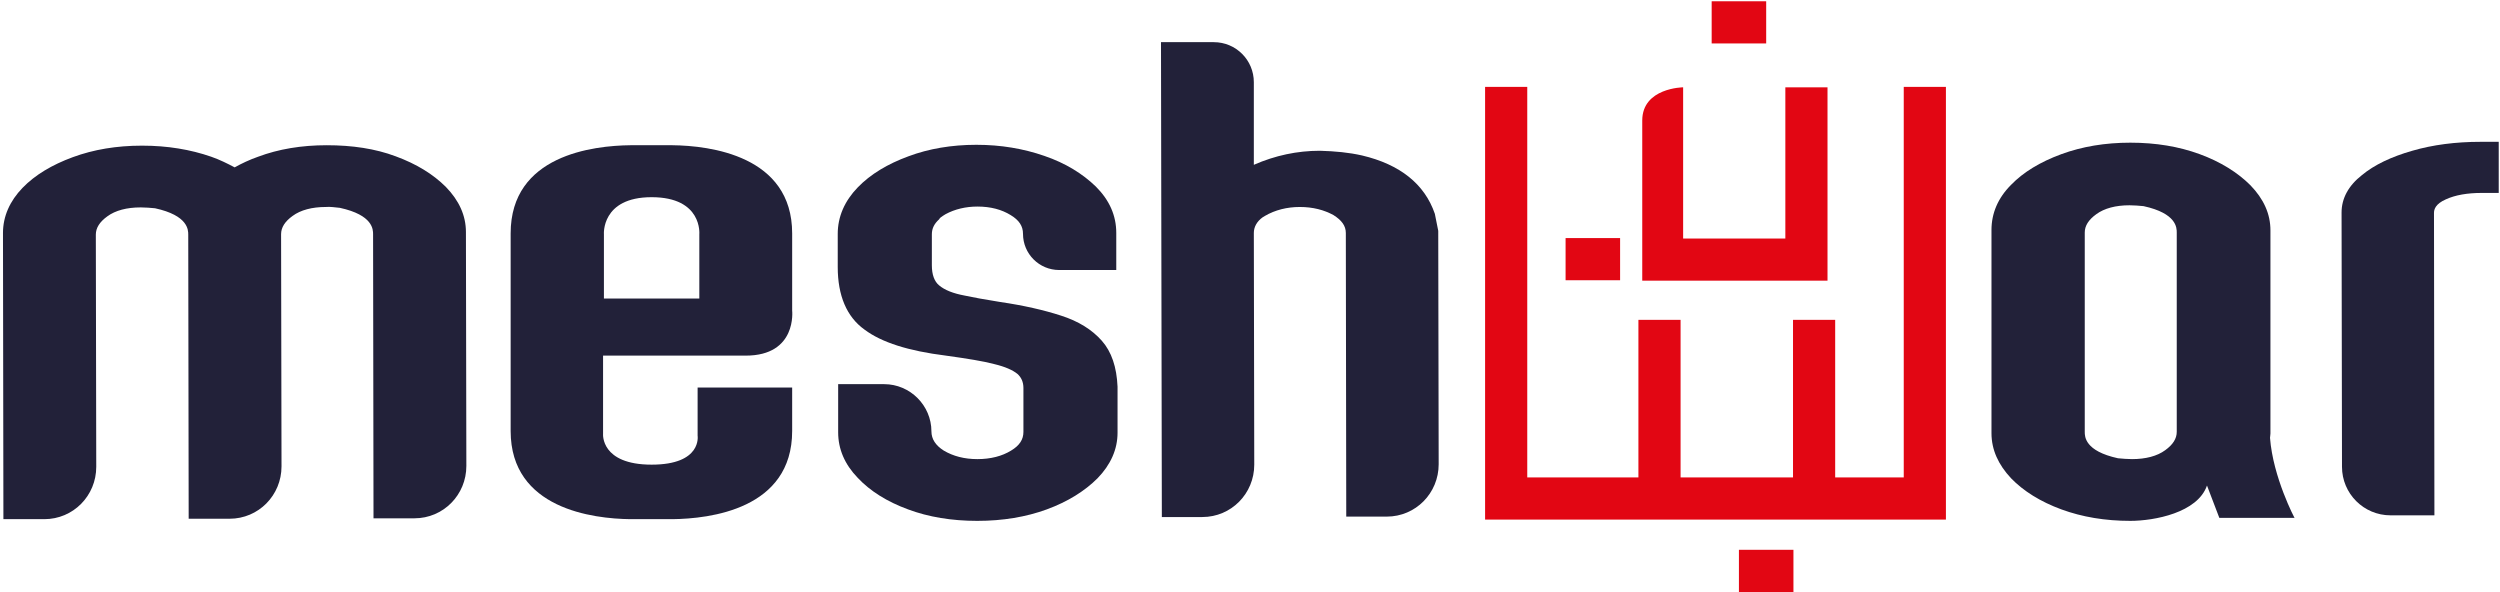 <svg width="587" height="139" viewBox="0 0 587 139" fill="none" xmlns="http://www.w3.org/2000/svg">
<path d="M104.7 43.9C101.7 40.9 97.8 38.5 92.9 36.7C88.1 34.9 82.7 34.1 76.7 34.1C70.8 34.1 65.4 35 60.6 36.8C58.6 37.5 56.7 38.4 55.1 39.3C53.4 38.4 51.6 37.5 49.6 36.8C44.7 35.1 39.3 34.2 33.4 34.2H33.3C27.4 34.2 22 35.1 17.1 36.9C12.2 38.7 8.2 41.1 5.3 44.1C2.3 47.2 0.7 50.8 0.7 54.7L0.8 121.9H10.4C17.2 121.9 22.6 116.4 22.6 109.6L22.5 55.1C22.5 53.5 23.4 52.1 25.2 50.8C27.1 49.4 29.8 48.7 33 48.7H33.1C34.2 48.7 35.3 48.8 36.4 48.9C44.2 50.6 44.2 54 44.2 55.1L44.3 121.8H53.9C60.7 121.8 66.1 116.3 66.1 109.5L66 55C66 53.4 66.9 52 68.7 50.7C70.6 49.3 73.3 48.6 76.5 48.6C77.5 48.5 78.7 48.7 79.8 48.8C87.6 50.5 87.6 53.9 87.6 55L87.7 121.7H97.3C104.1 121.7 109.5 116.2 109.5 109.4L109.4 54.5C109.4 50.6 107.8 47.1 104.7 43.9Z" fill="#222139"/>
<path d="M258.7 80C256.4 77.4 253.2 75.4 249.1 74.1C245.1 72.8 240.3 71.7 234.8 70.9C231.1 70.3 228.3 69.8 226.5 69.4C223.8 68.9 221.8 68.1 220.5 67C219.4 66.1 218.8 64.5 218.8 62.3V55C218.8 53.6 219.4 52.5 220.5 51.5L220.7 51.2C220.7 51.2 221 50.9 222 50.3C224.2 49.1 226.8 48.5 229.5 48.5C232.6 48.5 235.2 49.2 237.3 50.5C239.3 51.7 240.2 53.1 240.2 54.9C240.2 59.6 244 63.4 248.7 63.4H262.1V54.7C262.1 50.6 260.5 47 257.3 43.8C254.2 40.8 250.2 38.3 245.2 36.6C240.3 34.9 235 34 229.3 34H229.2C223.5 34 218.1 34.9 213.3 36.7C208.4 38.5 204.4 40.9 201.4 44C198.3 47.2 196.7 50.9 196.7 54.9V62.7C196.7 69.4 198.8 74.4 203 77.4C207 80.4 213.3 82.4 222.1 83.5C227.1 84.2 230.9 84.8 233.5 85.5C236 86.1 237.8 86.9 238.9 87.8C239.8 88.6 240.3 89.7 240.3 91.1V101.4C240.3 103.2 239.4 104.6 237.4 105.8C235.3 107.1 232.6 107.8 229.5 107.8C226.4 107.8 223.8 107.1 221.6 105.8C219.7 104.6 218.7 103.1 218.7 101.3C218.7 95.2 213.7 90.2 207.6 90.2H196.8V101.5C196.8 105.4 198.3 109 201.4 112.2C204.3 115.3 208.3 117.8 213.2 119.6C218 121.4 223.5 122.3 229.4 122.3H229.5C235.4 122.3 240.9 121.4 245.8 119.6C250.7 117.8 254.7 115.3 257.7 112.3C260.8 109.1 262.4 105.5 262.4 101.6V90.8C262.2 86.2 261 82.6 258.7 80Z" fill="#222139"/>
<path d="M336.9 50.2C334.5 43.2 328.7 38.6 319.8 36.5C316.7 35.8 313.5 35.5 309.9 35.4C304.6 35.4 299.4 36.5 294.4 38.7V19.3C294.4 14.1 290.2 9.9 285 9.9H272.6L272.8 121.4H282.3C289.1 121.4 294.5 115.9 294.5 109.1L294.4 54.7C294.4 53.3 295.1 52 296.5 51L297 50.7C299.4 49.3 302.2 48.6 305.2 48.6C308.3 48.6 310.9 49.3 313.1 50.5C315 51.7 316 53 316 54.7L316.1 121.3H325.6C332.4 121.3 337.8 115.8 337.8 109L337.7 54.2L336.9 50.2Z" fill="#222139"/>
<path d="M586.7 33.3H582.4C576.6 33.3 571.2 34 566.4 35.4C561.5 36.8 557.5 38.7 554.6 41.1C551.4 43.6 549.8 46.6 549.8 49.9L549.9 109.6C549.9 115.9 555 121 561.3 121H571.6L571.5 50C571.5 49.2 571.8 47.9 574.3 46.8C576.5 45.8 579.3 45.3 582.7 45.3H586.7V33.3Z" fill="#222139"/>
<path d="M414.7 0.3H401.9V10.2H414.7V0.3Z" fill="#E20613"/>
<path d="M421.1 129.1H408.3V139H421.1V129.1Z" fill="#E20613"/>
<path d="M380.4 55.9H367.6V65.8H380.4V55.9Z" fill="#E20613"/>
<path d="M447 20.4V112.1H430.9V75.1H421V112.1H394.6V75.1H384.7V112.1H358.6V20.4H348.7V122H456.9V20.4H447Z" fill="#E20613"/>
<path d="M429.1 65.9V20.5H419.2V56H395.2V20.5C395.2 20.5 385.6 20.6 385.6 28.3V65.9H429.1Z" fill="#E20613"/>
<path d="M153 46.3C165 46.3 164.2 55 164.2 55V70.1H141.8V55C141.8 55.1 141.1 46.3 153 46.3ZM163.8 91V102.3C163.8 102.3 164.9 109.1 153 109.1C141 109.1 141.6 101.9 141.6 101.9V83.5H175.1C187.2 83.5 186 72.9 186 72.9V54.8C186 36.5 166.6 34.2 157.9 34.1H148C139.3 34.2 119.9 36.4 119.9 54.8V101.2C119.9 119.5 139.3 121.8 148 121.9H157.9C166.6 121.8 186 119.6 186 101.2V91H163.8Z" fill="#222139"/>
<path d="M511.1 101.4C511.1 103 510.2 104.4 508.4 105.7C506.5 107.1 503.8 107.8 500.6 107.8C499.5 107.8 498.4 107.7 497.3 107.6C489.5 105.9 489.5 102.5 489.5 101.4V54.6C489.5 53 490.4 51.6 492.2 50.3C494.1 48.9 496.8 48.2 500 48.2C501.1 48.2 502.2 48.3 503.3 48.4C511.1 50.1 511.1 53.5 511.1 54.6V101.4ZM538.8 121.7C538.8 121.7 533.7 112.1 533 102.8C533 102.5 533.1 102.2 533.1 101.8V54.1C533.1 50.2 531.5 46.7 528.4 43.5C525.4 40.5 521.4 38 516.5 36.2C511.6 34.4 506.2 33.5 500.2 33.5C494.3 33.5 488.9 34.4 484 36.2C479.1 38 475.1 40.4 472.2 43.4C469.1 46.5 467.6 50.1 467.6 54V101.7C467.6 105.6 469.2 109.1 472.2 112.3C475.1 115.3 479.1 117.8 484 119.6C488.9 121.4 494.3 122.3 500.2 122.3C505.8 122.3 516 120.4 518.2 114L521.1 121.6H538.8V121.7Z" fill="#222139"/>
</svg>
